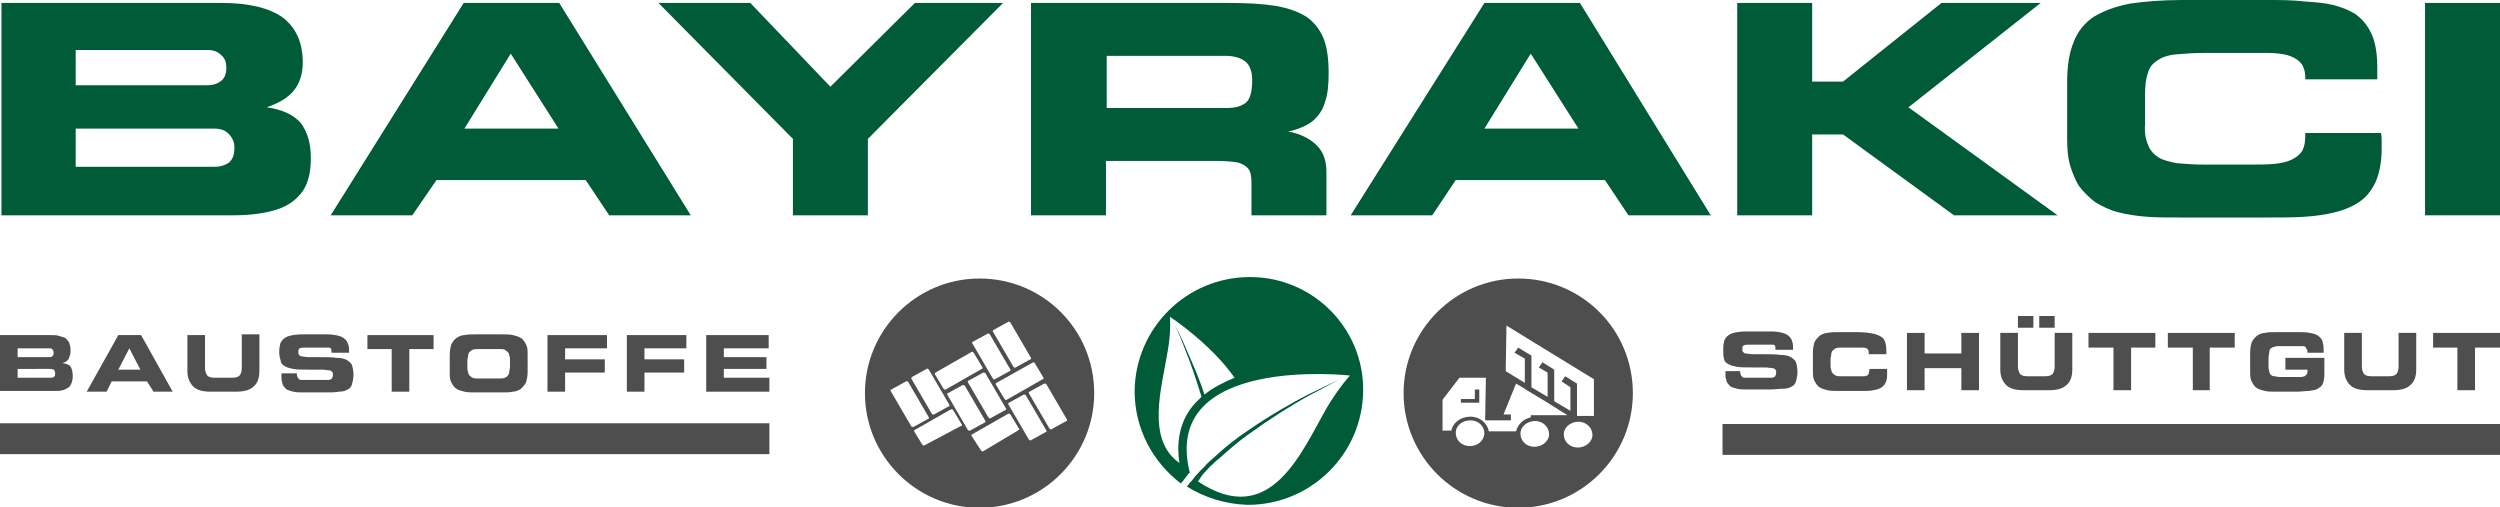 <?xml version="1.0" encoding="UTF-8"?>
<!-- Generator: Adobe Illustrator 27.8.0, SVG Export Plug-In . SVG Version: 6.00 Build 0)  -->
<svg xmlns="http://www.w3.org/2000/svg" xmlns:xlink="http://www.w3.org/1999/xlink" version="1.1" id="Ebene_1" x="0px" y="0px" viewBox="0 0 340.2 69" style="enable-background:new 0 0 340.2 69;" xml:space="preserve">
<style type="text/css">
	.st0{fill:#005C38;}
	.st1{fill:#4F4E4E;}
</style>
<g>
	<path class="st0" d="M29.1,22.7H10.3v-5.2h18.8c0.9,0,1.5,0.2,2,0.7c0.5,0.5,0.8,1.1,0.8,1.9c0,0.9-0.2,1.5-0.7,2   C30.6,22.5,30,22.7,29.1,22.7 M28.1,11.6H10.3V6.8h17.9c0.8,0,1.4,0.2,1.9,0.7c0.5,0.4,0.7,1,0.7,1.7c0,0.8-0.2,1.4-0.7,1.8   C29.6,11.4,29,11.6,28.1,11.6 M31.7,29.3c2.5,0,4.5-0.3,6-0.8c1.6-0.5,2.7-1.4,3.5-2.5c0.8-1.2,1.1-2.7,1.1-4.5   c0-2.1-0.5-3.6-1.4-4.8c-1-1.1-2.5-1.8-4.6-2.1c1.7-0.6,2.9-1.3,3.7-2.3c0.8-1,1.2-2.3,1.2-3.8c0-2.7-0.9-4.7-2.7-6.1   c-1.8-1.3-4.6-2-8.3-2h-30v28.9H31.7z"></path>
	<path class="st0" d="M63.2,17.5l6.3-10.2l6.5,10.2H63.2z M56.1,29.3l3.3-4.8h20.3l3.2,4.8H94L76.1,0.4h-13L45,29.3H56.1z"></path>
	<polygon class="st0" points="118.1,29.3 118.1,18.9 136.5,0.4 124.5,0.4 113,11.8 102.1,0.4 89.6,0.4 107.9,18.9 107.9,29.3  "></polygon>
	<path class="st0" d="M166.7,7.6c1.3,0,2.2,0.3,2.8,0.8c0.6,0.5,0.9,1.4,0.9,2.5c0,0.9-0.1,1.7-0.3,2.2c-0.2,0.6-0.6,1-1.1,1.2   c-0.5,0.3-1.3,0.4-2.2,0.4h-16.2V7.6H166.7z M167,0.4h-26.7v28.9h10.2v-7.4h15.2c1.1,0,2,0.1,2.7,0.2c0.7,0.2,1.2,0.5,1.5,0.9   c0.3,0.4,0.4,1.1,0.4,1.9v4.4h10.2v-5.9c0-1.5-0.4-2.7-1.3-3.6c-0.9-0.9-2.2-1.6-3.9-1.9c1.4-0.3,2.5-0.8,3.3-1.4   c0.8-0.7,1.4-1.5,1.7-2.6c0.4-1.1,0.5-2.4,0.5-4c0-1.9-0.2-3.4-0.7-4.7c-0.5-1.2-1.3-2.2-2.3-2.9c-1.1-0.7-2.5-1.2-4.2-1.5   C171.7,0.5,169.6,0.4,167,0.4"></path>
	<path class="st0" d="M202,17.5l6.3-10.2l6.5,10.2H202z M194.9,29.3l3.2-4.8h20.3l3.2,4.8h11.2L215,0.4h-13l-18.2,28.9H194.9z"></path>
	<polygon class="st0" points="246.6,11.1 246.6,0.4 236.4,0.4 236.4,29.3 246.6,29.3 246.6,18.3 250.8,18.3 265.9,29.3 280,29.3    259.7,14.6 277.7,0.4 264.2,0.4 250.8,11.1  "></polygon>
	<path class="st0" d="M313.3,10.8h10.2c0-0.3,0-0.6,0-0.8c0-0.3,0-0.5,0-0.8c0-1.7-0.2-3.2-0.7-4.4c-0.5-1.2-1.3-2.2-2.3-2.9   c-0.8-0.5-1.8-0.9-2.9-1.2c-1.2-0.3-2.5-0.4-4-0.5C312,0,310.3,0,308.3,0H297c-2.8,0-5.2,0.2-7.2,0.5c-2,0.4-3.6,1-4.9,1.8   c-1.2,0.8-2.2,2-2.7,3.4c-0.6,1.4-0.9,3.2-0.9,5.4V19c0,1.3,0.1,2.5,0.4,3.5c0.3,1,0.7,2,1.2,2.8c0.6,0.8,1.3,1.5,2.2,2.2   c1,0.6,2,1.1,3.2,1.4c1.2,0.3,2.5,0.5,3.9,0.6c1.4,0.1,3,0.1,4.8,0.1h11.4c1.9,0,3.7,0,5.2-0.1c1.5-0.1,2.9-0.3,4.1-0.6   c1.2-0.3,2.2-0.7,3-1.2c1.2-0.7,2-1.7,2.6-3c0.5-1.2,0.8-2.7,0.8-4.5c0-0.3,0-0.7,0-1c0-0.3,0-0.7-0.1-1.1h-10.3v0.3   c0,0.9-0.1,1.5-0.4,2.1c-0.3,0.5-0.8,0.9-1.4,1.2c-0.6,0.3-1.4,0.5-2.4,0.6c-1,0.1-2.2,0.1-3.6,0.1h-5.9c-1.5,0-2.7-0.1-3.8-0.2   c-1-0.2-1.9-0.4-2.5-0.8c-0.6-0.4-1.1-0.9-1.4-1.7c-0.3-0.7-0.5-1.6-0.4-2.8v-4c0-1.2,0.1-2.2,0.4-3c0.2-0.8,0.7-1.3,1.3-1.7   c0.6-0.4,1.4-0.7,2.5-0.8c1.1-0.1,2.4-0.2,4.1-0.2h8.1c1.8,0,3.2,0.2,4.1,0.8c0.9,0.5,1.3,1.4,1.3,2.5V10.8z"></path>
	<rect x="330" y="0.4" class="st0" width="10.2" height="28.9"></rect>
	<path class="st0" d="M170.1,37.7c-8.6,0-15.6,6.9-15.7,15.5c0,5.2,2.5,9.7,6.3,12.6c0.1-0.2,0.3-0.3,0.4-0.5   c0.2-0.3,0.4-0.5,0.6-0.8c0.1-0.1,0.1-0.1,0.2-0.2c-4-16.1,21.8-13.2,21.8-13.2s-1.4,1.5-3.1,4.3c-3.5,6.1-7.7,16.7-17.6,10.1   c0.2-0.2,0.3-0.4,0.5-0.7c0.2-0.3,0.5-0.6,0.7-0.8c0.3-0.3,0.5-0.6,0.8-0.8c0.3-0.3,0.6-0.6,0.9-0.8c1.2-1.1,2.6-2.3,4-3.3   c2.9-2.1,5.9-4,8.3-5.3c2.4-1.3,4-2.1,4-2.1s-1.6,0.7-4,1.9c-2.4,1.2-5.5,3-8.4,5c-1.5,1-2.9,2.1-4.1,3.2c-0.3,0.3-0.6,0.5-0.9,0.8   c-0.3,0.3-0.6,0.5-0.8,0.8c-0.3,0.3-0.5,0.5-0.8,0.8c-0.2,0.3-0.5,0.5-0.7,0.8c-0.2,0.3-0.4,0.5-0.6,0.7c-0.1,0.2-0.2,0.3-0.4,0.5   c2.4,1.5,5.2,2.4,8.3,2.5c8.6,0,15.6-6.9,15.7-15.5C185.6,44.7,178.7,37.7,170.1,37.7 M163.9,53.7c-0.7-2.2-1.6-4.2-2.3-5.8   c-0.9-2.2-1.7-3.6-1.7-3.6s0.7,1.4,1.5,3.6c0.7,1.7,1.4,3.8,2.1,6.1c-0.3,0.3-0.6,0.6-0.9,0.9c-1.9,2.1-2.6,4.9-2.1,8.1   c-4.6-3.2-2.4-10.3-1.6-15.2c0.5-2.8,0.3-4.7,0.3-4.7s5.5,3.6,8.8,8.3C166.6,52,165.1,52.7,163.9,53.7"></path>
	<polygon class="st1" points="200.7,54.3 198.8,54.3 198.8,54.8 200.7,54.8 201.3,54.8 201.3,54.3 201.3,53 200.7,53  "></polygon>
	<path class="st1" d="M206.6,37.9c-8.6,0-15.6,7-15.6,15.6c0,8.6,7,15.6,15.6,15.6c8.6,0,15.6-7,15.6-15.6   C222.2,44.8,215.2,37.9,206.6,37.9 M200,60.7c-1.1,0-1.9-0.8-1.9-1.8c0-1,0.9-1.7,2-1.7c1.1,0,1.9,0.8,1.9,1.8   C201.9,60,201.1,60.7,200,60.7 M208.8,60.8c-1.1,0-1.9-0.8-1.9-1.8c0-0.9,0.8-1.6,1.8-1.7l0.4,0c1,0.1,1.7,0.9,1.7,1.8   C210.8,60,209.9,60.8,208.8,60.8 M211.5,56.5l-0.8,0v0l-2.4,0l0,0.3c-1,0.2-1.8,1-2,1.9l-3.7,0c-0.2-1.1-1.2-2-2.5-2   c-1.3,0-2.4,0.8-2.6,1.9l-1.2,0l0-4.2l2.3-3l3.6,0l-0.1,5.6h0l0,0.2l3.5,0l0-0.8l-1,0l1.7-4.2l1.2,0.7l0.1,0.1l3,1.8l0.3,0.2   l2.4,1.5L211.5,56.5L211.5,56.5z M214.7,60.9c-1.1,0-1.9-0.8-1.9-1.8c0-0.9,0.8-1.6,1.8-1.7l0.4,0c1,0.1,1.7,0.9,1.7,1.8   C216.7,60.1,215.8,60.9,214.7,60.9 M216.9,56.6l-2.3,0l0-4.3l0-0.1l0,0l-1.6-1l-0.5,0.7l1.2,0.8l0,3.2l-2.2-1.3l0-4.1l0-0.2l-1.6-1   l-0.5,0.7l1.2,0.7l0,3.3l-2.2-1.3l0-4.3l-1.8-1.1l-0.5,0.7l1.4,0.8l0,3.3l-2.6-1.6l0.1-6.2l3.9,2.4l1.8,1.1l0,0l6.2,3.8L216.9,56.6   z"></path>
	<path class="st1" d="M133.3,37.9c-8.6,0-15.6,7-15.6,15.6c0,8.6,7,15.6,15.6,15.6c8.6,0,15.6-7,15.6-15.6   C148.9,44.8,141.9,37.9,133.3,37.9 M140.6,49.3c0.1,0,0.1,0,0.2,0.1l1.2,2c0,0,0,0.1,0,0.1c0,0.1,0,0.1-0.1,0.1l-4.9,2.8   c-0.1,0.1-0.2,0-0.3-0.1l-1.2-2c0,0,0-0.1,0-0.1s0-0.1,0.1-0.1L140.6,49.3C140.5,49.3,140.6,49.3,140.6,49.3 M136.9,55.7   c0,0.1,0,0.1-0.1,0.1l-2,1.1c-0.1,0.1-0.2,0-0.3-0.1l-2.8-4.8c0,0,0-0.1,0-0.1c0,0,0-0.1,0.1-0.1l2-1.1c0,0,0.1,0,0.1,0   c0.1,0,0.1,0,0.2,0.1l2.8,4.8C136.9,55.6,137,55.6,136.9,55.7 M135.2,44.9l2-1.1c0.1-0.1,0.2,0,0.3,0.1l2.8,4.8c0,0,0,0.1,0,0.1   c0,0.1,0,0.1-0.1,0.1l-2,1.1c-0.1,0.1-0.2,0-0.3-0.1l-2.8-4.8c0,0,0-0.1,0-0.1C135.1,45,135.2,44.9,135.2,44.9 M132.4,46.5l2-1.1   c0,0,0.1,0,0.1,0c0.1,0,0.1,0,0.2,0.1l2.8,4.8c0,0,0,0.1,0,0.1c0,0,0,0.1-0.1,0.1l-2,1.1c-0.1,0.1-0.2,0-0.3-0.1l-2.8-4.8   c0,0,0-0.1,0-0.1C132.3,46.6,132.3,46.5,132.4,46.5 M127.3,50.7l4.9-2.8c0.1-0.1,0.2,0,0.3,0.1l1.2,2c0,0,0,0.1,0,0.1   c0,0.1,0,0.1-0.1,0.1l-4.9,2.8c-0.1,0.1-0.2,0-0.3-0.1l-1.2-2c0,0,0-0.1,0-0.1C127.3,50.8,127.3,50.7,127.3,50.7 M124.1,51.3l2-1.1   c0.1-0.1,0.2,0,0.3,0.1l2.8,4.8c0,0,0,0.1,0,0.1c0,0.1,0,0.1-0.1,0.1l-2,1.1c-0.1,0.1-0.2,0-0.3-0.1l-2.8-4.8c0,0,0-0.1,0-0.1   C124.1,51.4,124.1,51.4,124.1,51.3 M124,58l-2.8-4.8c0,0,0-0.1,0-0.1c0-0.1,0-0.1,0.1-0.1l2-1.1c0.1-0.1,0.2,0,0.3,0.1l2.8,4.8   c0,0,0,0.1,0,0.1c0,0.1,0,0.1-0.1,0.1l-2,1.1C124.2,58.1,124.1,58.1,124,58 M130.7,58l-4.9,2.6c-0.1,0.1-0.2,0-0.3-0.1l-1.1-1.8   c0,0,0-0.1,0-0.1c0-0.1,0-0.1,0.1-0.1l4.9-2.8c0,0,0.1,0,0.1,0c0.1,0,0.1,0,0.2,0.1l1.2,2c0,0,0,0.1,0,0.1   C130.8,58,130.8,58,130.7,58 M131.7,58.5l-2.8-4.8c0,0,0-0.1,0-0.1c0-0.1,0-0.1,0.1-0.1l2-1.1c0,0,0.1,0,0.1,0c0.1,0,0.1,0,0.2,0.1   l2.8,4.8c0,0,0,0.1,0,0.1c0,0,0,0.1-0.1,0.1l-2,1.1C131.9,58.6,131.8,58.6,131.7,58.5 M138.5,58.6l-4.7,2.8c-0.1,0.1-0.2,0-0.3-0.1   l-1.3-2c0,0,0-0.1,0-0.1c0,0,0-0.1,0.1-0.1l4.9-2.8c0,0,0.1,0,0.1,0c0.1,0,0.1,0,0.2,0.1l1.2,2c0,0,0,0.1,0,0.1   C138.6,58.5,138.5,58.5,138.5,58.6 M142.3,58.8l-2,1.1c-0.1,0.1-0.2,0-0.3-0.1l-2.8-4.8c0,0,0-0.1,0-0.1c0,0,0-0.1,0.1-0.1l2-1.1   c0,0,0.1,0,0.1,0c0.1,0,0.1,0,0.2,0.1l2.8,4.8c0,0,0,0.1,0,0.1C142.4,58.8,142.3,58.8,142.3,58.8 M143.1,58.4L143.1,58.4   c-0.1,0.1-0.2,0-0.3-0.1l-2.8-4.8c0,0,0-0.1,0-0.1c0,0,0-0.1,0.1-0.1l2-1.1c0,0,0.1,0,0.1,0c0.1,0,0.1,0,0.2,0.1l2.8,4.8   c0,0,0,0.1,0,0.1c0,0.1,0,0.1-0.1,0.1L143.1,58.4z"></path>
	<rect y="57.6" class="st1" width="104.7" height="4.2"></rect>
	<rect x="234.4" y="57.7" class="st1" width="105.8" height="4.2"></rect>
	<path class="st1" d="M0,45.6h6.8c0.5,0,0.9,0,1.2,0.1c0.4,0.1,0.6,0.2,0.9,0.3c0.2,0.2,0.4,0.4,0.5,0.6c0.1,0.3,0.2,0.6,0.2,1   c0,0.3,0,0.6-0.1,0.8c-0.1,0.2-0.1,0.4-0.2,0.5C9.2,49,9.1,49.1,9,49.2c-0.1,0.1-0.3,0.1-0.5,0.2v0c0.5,0.1,0.9,0.2,1.1,0.5   c0.2,0.3,0.3,0.7,0.3,1.3c0,0.4-0.1,0.8-0.2,1c-0.1,0.3-0.3,0.5-0.5,0.6c-0.2,0.1-0.5,0.3-0.7,0.3c-0.3,0.1-0.6,0.1-0.9,0.1H0V45.6   z M2.4,48.6h4.2c0.2,0,0.4,0,0.5-0.1c0.1-0.1,0.2-0.2,0.2-0.5c0-0.2-0.1-0.4-0.2-0.5c-0.1-0.1-0.3-0.1-0.5-0.1H2.4V48.6z M2.4,51.4   h4.3c0.3,0,0.5,0,0.6-0.1c0.2-0.1,0.2-0.2,0.2-0.5c0-0.3-0.1-0.4-0.2-0.5c-0.2-0.1-0.4-0.1-0.6-0.1H2.4V51.4z"></path>
	<path class="st1" d="M16.1,45.6h3.1l4.3,7.7h-2.6L20,51.9h-4.8l-0.7,1.4h-2.7L16.1,45.6z M16.1,50.3h3l-1.5-2.9L16.1,50.3z"></path>
	<path class="st1" d="M25.5,45.6h2.4V50c0,0.5,0.1,0.8,0.3,1.1c0.2,0.2,0.5,0.3,1,0.3h2.4c0.5,0,0.8-0.1,1-0.3   c0.2-0.2,0.3-0.6,0.3-1.1v-4.5h2.4v5c0,1-0.3,1.7-0.8,2.1c-0.5,0.5-1.3,0.7-2.4,0.7h-3.4c-1.1,0-1.9-0.2-2.4-0.7   c-0.5-0.5-0.8-1.2-0.8-2.1V45.6z"></path>
	<path class="st1" d="M38,50.8h2.4c0,0.2,0,0.4,0.1,0.5c0,0.1,0.1,0.2,0.2,0.3c0.1,0.1,0.2,0.1,0.3,0.1c0.1,0,0.3,0,0.4,0h2.9   c0.1,0,0.3,0,0.4,0c0.1,0,0.2,0,0.3-0.1c0.1,0,0.2-0.1,0.2-0.2c0.1-0.1,0.1-0.2,0.1-0.4c0-0.2,0-0.3-0.1-0.4   c-0.1-0.1-0.2-0.2-0.4-0.2c-0.2,0-0.6-0.1-1-0.1c-0.4,0-1.1,0-1.8,0c-0.9,0-1.6,0-2.1-0.1S39,50,38.7,49.8   c-0.3-0.2-0.5-0.4-0.5-0.7C38.1,48.8,38,48.4,38,48c0-0.3,0-0.7,0.1-1c0-0.3,0.2-0.6,0.4-0.8c0.2-0.2,0.5-0.4,0.9-0.5   c0.4-0.1,1-0.2,1.8-0.2h3.3c0.7,0,1.2,0.1,1.6,0.2c0.4,0.1,0.7,0.3,0.9,0.5c0.2,0.2,0.3,0.4,0.4,0.7c0.1,0.3,0.1,0.6,0.1,0.9V48   h-2.4c0-0.1,0-0.3,0-0.4c0-0.1-0.1-0.2-0.1-0.2c-0.1-0.1-0.2-0.1-0.3-0.1c-0.2,0-0.4,0-0.6,0h-2.6c-0.3,0-0.5,0-0.7,0.1   c-0.2,0.1-0.2,0.2-0.2,0.5c0,0.2,0,0.3,0.1,0.4c0.1,0.1,0.2,0.2,0.4,0.2c0.2,0,0.5,0.1,0.9,0.1c0.4,0,0.9,0,1.5,0   c0.9,0,1.7,0,2.3,0.1c0.6,0,1.1,0.1,1.4,0.3c0.3,0.2,0.6,0.4,0.7,0.7c0.1,0.3,0.2,0.8,0.2,1.3c0,0.5-0.1,0.9-0.2,1.3   c-0.1,0.3-0.3,0.6-0.6,0.7c-0.3,0.2-0.7,0.3-1.2,0.3c-0.5,0.1-1.1,0.1-1.9,0.1h-2.9c-0.5,0-1,0-1.4-0.1c-0.4-0.1-0.7-0.2-0.9-0.3   c-0.2-0.2-0.4-0.4-0.5-0.6c-0.1-0.3-0.2-0.6-0.2-1V50.8z"></path>
	<polygon class="st1" points="50,45.6 59,45.6 59,47.5 55.7,47.5 55.7,53.3 53.3,53.3 53.3,47.5 50,47.5  "></polygon>
	<path class="st1" d="M61.2,48.3c0-0.6,0.1-1,0.2-1.4c0.2-0.4,0.4-0.7,0.7-0.9c0.3-0.2,0.7-0.4,1.1-0.4c0.4-0.1,0.9-0.1,1.4-0.1h3.8   c0.5,0,1,0,1.4,0.1c0.4,0.1,0.8,0.2,1.1,0.4c0.3,0.2,0.5,0.5,0.7,0.9c0.2,0.4,0.2,0.8,0.2,1.4v2.3c0,0.6-0.1,1-0.2,1.4   c-0.2,0.4-0.4,0.6-0.7,0.9c-0.3,0.2-0.7,0.4-1.1,0.4c-0.4,0.1-0.9,0.1-1.4,0.1h-3.8c-0.5,0-1,0-1.4-0.1c-0.4-0.1-0.8-0.2-1.1-0.4   c-0.3-0.2-0.5-0.5-0.7-0.9c-0.2-0.4-0.2-0.8-0.2-1.4V48.3z M63.6,49.9c0,0.3,0,0.5,0.1,0.7c0,0.2,0.1,0.4,0.2,0.5   c0.1,0.1,0.2,0.2,0.4,0.3c0.2,0.1,0.4,0.1,0.7,0.1h3c0.3,0,0.5,0,0.7-0.1c0.2-0.1,0.3-0.1,0.4-0.3c0.1-0.1,0.2-0.3,0.2-0.5   c0-0.2,0.1-0.4,0.1-0.7V49c0-0.2,0-0.5-0.1-0.6c0-0.2-0.1-0.4-0.2-0.5c-0.1-0.1-0.3-0.2-0.4-0.3c-0.2-0.1-0.4-0.1-0.8-0.1h-2.8   c-0.3,0-0.6,0-0.8,0.1c-0.2,0.1-0.3,0.2-0.4,0.3c-0.1,0.1-0.2,0.3-0.2,0.5c0,0.2-0.1,0.4-0.1,0.6V49.9z"></path>
	<polygon class="st1" points="74.5,45.6 82.6,45.6 82.6,47.4 76.9,47.4 76.9,48.9 82.3,48.9 82.3,50.7 76.9,50.7 76.9,53.3    74.5,53.3  "></polygon>
	<polygon class="st1" points="85.3,45.6 93.4,45.6 93.4,47.4 87.7,47.4 87.7,48.9 93.1,48.9 93.1,50.7 87.7,50.7 87.7,53.3    85.3,53.3  "></polygon>
	<polygon class="st1" points="96.1,45.6 104.6,45.6 104.6,47.4 98.5,47.4 98.5,48.6 104.3,48.6 104.3,50.2 98.5,50.2 98.5,51.4    104.7,51.4 104.7,53.3 96.1,53.3  "></polygon>
	<path class="st1" d="M234.4,50.5h2.4c0,0.2,0,0.4,0.1,0.5c0,0.1,0.1,0.2,0.2,0.3c0.1,0.1,0.2,0.1,0.3,0.1c0.1,0,0.3,0,0.4,0h2.9   c0.1,0,0.3,0,0.4,0c0.1,0,0.2,0,0.3-0.1c0.1,0,0.2-0.1,0.2-0.2c0.1-0.1,0.1-0.2,0.1-0.4c0-0.2,0-0.3-0.1-0.4   c-0.1-0.1-0.2-0.2-0.4-0.2c-0.2,0-0.6-0.1-1-0.1c-0.4,0-1,0-1.8,0c-0.9,0-1.6,0-2.1-0.1c-0.5-0.1-0.9-0.2-1.2-0.4   c-0.3-0.2-0.5-0.4-0.5-0.7c-0.1-0.3-0.1-0.7-0.1-1.2c0-0.3,0-0.7,0.1-1c0-0.3,0.2-0.6,0.4-0.8s0.5-0.4,0.9-0.5   c0.4-0.1,1-0.2,1.8-0.2h3.3c0.7,0,1.2,0.1,1.6,0.2c0.4,0.1,0.7,0.3,0.9,0.5s0.3,0.4,0.4,0.7c0.1,0.3,0.1,0.6,0.1,0.9v0.2h-2.4   c0-0.1,0-0.3,0-0.4c0-0.1-0.1-0.2-0.1-0.2c-0.1-0.1-0.2-0.1-0.3-0.1c-0.2,0-0.4,0-0.6,0h-2.6c-0.3,0-0.5,0-0.7,0.1   s-0.2,0.2-0.2,0.5c0,0.2,0,0.3,0.1,0.4c0.1,0.1,0.2,0.2,0.4,0.2c0.2,0,0.5,0.1,0.9,0.1c0.4,0,0.9,0,1.5,0c0.9,0,1.7,0,2.3,0.1   c0.6,0,1.1,0.1,1.4,0.3c0.3,0.2,0.6,0.4,0.7,0.7c0.1,0.3,0.2,0.8,0.2,1.3c0,0.5-0.1,0.9-0.2,1.3c-0.1,0.3-0.3,0.6-0.6,0.7   c-0.3,0.2-0.7,0.3-1.2,0.3s-1.1,0.1-1.9,0.1h-2.9c-0.5,0-1,0-1.4-0.1c-0.4-0.1-0.7-0.2-0.9-0.3c-0.2-0.2-0.4-0.4-0.5-0.6   c-0.1-0.3-0.2-0.6-0.2-1V50.5z"></path>
	<path class="st1" d="M246.7,48c0-0.6,0.1-1,0.2-1.4c0.2-0.4,0.4-0.6,0.7-0.9c0.3-0.2,0.7-0.4,1.1-0.4c0.4-0.1,0.9-0.1,1.4-0.1h2.8   c0.8,0,1.5,0.1,2,0.2c0.5,0.1,0.9,0.3,1.2,0.5c0.3,0.2,0.4,0.5,0.5,0.9c0.1,0.4,0.1,0.8,0.1,1.4h-2.4V48c0-0.3-0.1-0.5-0.3-0.6   c-0.2-0.1-0.5-0.1-0.8-0.1h-2.6c-0.3,0-0.6,0-0.8,0.1c-0.2,0.1-0.3,0.2-0.4,0.3c-0.1,0.1-0.2,0.3-0.2,0.5s-0.1,0.4-0.1,0.6v0.8   c0,0.3,0,0.5,0.1,0.7c0,0.2,0.1,0.4,0.2,0.5c0.1,0.1,0.2,0.2,0.4,0.3c0.2,0.1,0.4,0.1,0.7,0.1h2.5c0.3,0,0.5,0,0.7,0   c0.2,0,0.3-0.1,0.4-0.1c0.1-0.1,0.2-0.2,0.2-0.3c0-0.1,0.1-0.3,0.1-0.6h2.4v0.7c0,0.3,0,0.6-0.1,0.9c-0.1,0.3-0.2,0.5-0.4,0.7   c-0.2,0.2-0.5,0.4-0.9,0.5c-0.4,0.1-0.9,0.2-1.5,0.2h-3.8c-0.5,0-1,0-1.4-0.1c-0.4-0.1-0.8-0.2-1.1-0.4c-0.3-0.2-0.5-0.5-0.7-0.9   c-0.2-0.4-0.2-0.8-0.2-1.4V48z"></path>
	<polygon class="st1" points="259.5,45.3 261.9,45.3 261.9,48.1 266.9,48.1 266.9,45.3 269.3,45.3 269.3,53.1 266.9,53.1    266.9,50.1 261.9,50.1 261.9,53.1 259.5,53.1  "></polygon>
	<path class="st1" d="M272.2,45.3h2.4v4.5c0,0.5,0.1,0.8,0.3,1.1c0.2,0.2,0.5,0.3,1,0.3h2.4c0.5,0,0.8-0.1,1-0.3   c0.2-0.2,0.3-0.6,0.3-1.1v-4.5h2.4v5c0,1-0.3,1.7-0.8,2.1c-0.5,0.5-1.3,0.7-2.4,0.7h-3.4c-1.1,0-1.9-0.2-2.4-0.7   c-0.5-0.5-0.8-1.2-0.8-2.1V45.3z M274.6,43h2.1v1.6h-2.1V43z M277.5,43h2.1v1.6h-2.1V43z"></path>
	<polygon class="st1" points="284.2,45.3 293.3,45.3 293.3,47.3 290,47.3 290,53.1 287.6,53.1 287.6,47.3 284.2,47.3  "></polygon>
	<polygon class="st1" points="295,45.3 304.1,45.3 304.1,47.3 300.7,47.3 300.7,53.1 298.4,53.1 298.4,47.3 295,47.3  "></polygon>
	<path class="st1" d="M306.2,48c0-0.6,0.1-1,0.2-1.4c0.2-0.4,0.4-0.6,0.7-0.9c0.3-0.2,0.7-0.4,1.1-0.4c0.4-0.1,0.9-0.1,1.4-0.1h3.6   c0.7,0,1.2,0.1,1.6,0.2c0.4,0.1,0.7,0.3,0.9,0.5c0.2,0.2,0.4,0.5,0.4,0.8c0.1,0.3,0.1,0.6,0.1,1V48H314c0-0.2,0-0.3-0.1-0.5   c-0.1-0.1-0.1-0.2-0.2-0.3c-0.1-0.1-0.2-0.1-0.4-0.1s-0.3,0-0.5,0h-2.6c-0.3,0-0.5,0-0.7,0.1c-0.2,0-0.3,0.1-0.5,0.2   c-0.1,0.1-0.2,0.3-0.2,0.5c0,0.2-0.1,0.5-0.1,0.8v1c0,0.3,0,0.6,0.1,0.8c0,0.2,0.1,0.4,0.2,0.5c0.1,0.1,0.3,0.2,0.5,0.2   c0.2,0,0.4,0.1,0.7,0.1h2.5c0.2,0,0.3,0,0.5,0c0.1,0,0.3-0.1,0.4-0.1c0.1-0.1,0.2-0.1,0.3-0.3c0.1-0.1,0.1-0.3,0.1-0.4v-0.2H311   v-1.6h5.3v2.2c0,0.6-0.1,1-0.2,1.3c-0.1,0.3-0.4,0.5-0.7,0.7c-0.3,0.2-0.7,0.2-1.2,0.3c-0.5,0-1.1,0.1-1.7,0.1h-2.9   c-0.5,0-1,0-1.4-0.1c-0.4-0.1-0.8-0.2-1.1-0.4c-0.3-0.2-0.5-0.5-0.7-0.9c-0.2-0.4-0.2-0.8-0.2-1.4V48z"></path>
	<path class="st1" d="M319,45.3h2.4v4.5c0,0.5,0.1,0.8,0.3,1.1c0.2,0.2,0.5,0.3,1,0.3h2.4c0.5,0,0.8-0.1,1-0.3   c0.2-0.2,0.3-0.6,0.3-1.1v-4.5h2.4v5c0,1-0.3,1.7-0.8,2.1c-0.5,0.5-1.3,0.7-2.4,0.7h-3.4c-1.1,0-1.9-0.2-2.4-0.7   c-0.5-0.5-0.8-1.2-0.8-2.1V45.3z"></path>
	<polygon class="st1" points="331.1,45.3 340.2,45.3 340.2,47.3 336.8,47.3 336.8,53.1 334.4,53.1 334.4,47.3 331.1,47.3  "></polygon>
</g>
</svg>
